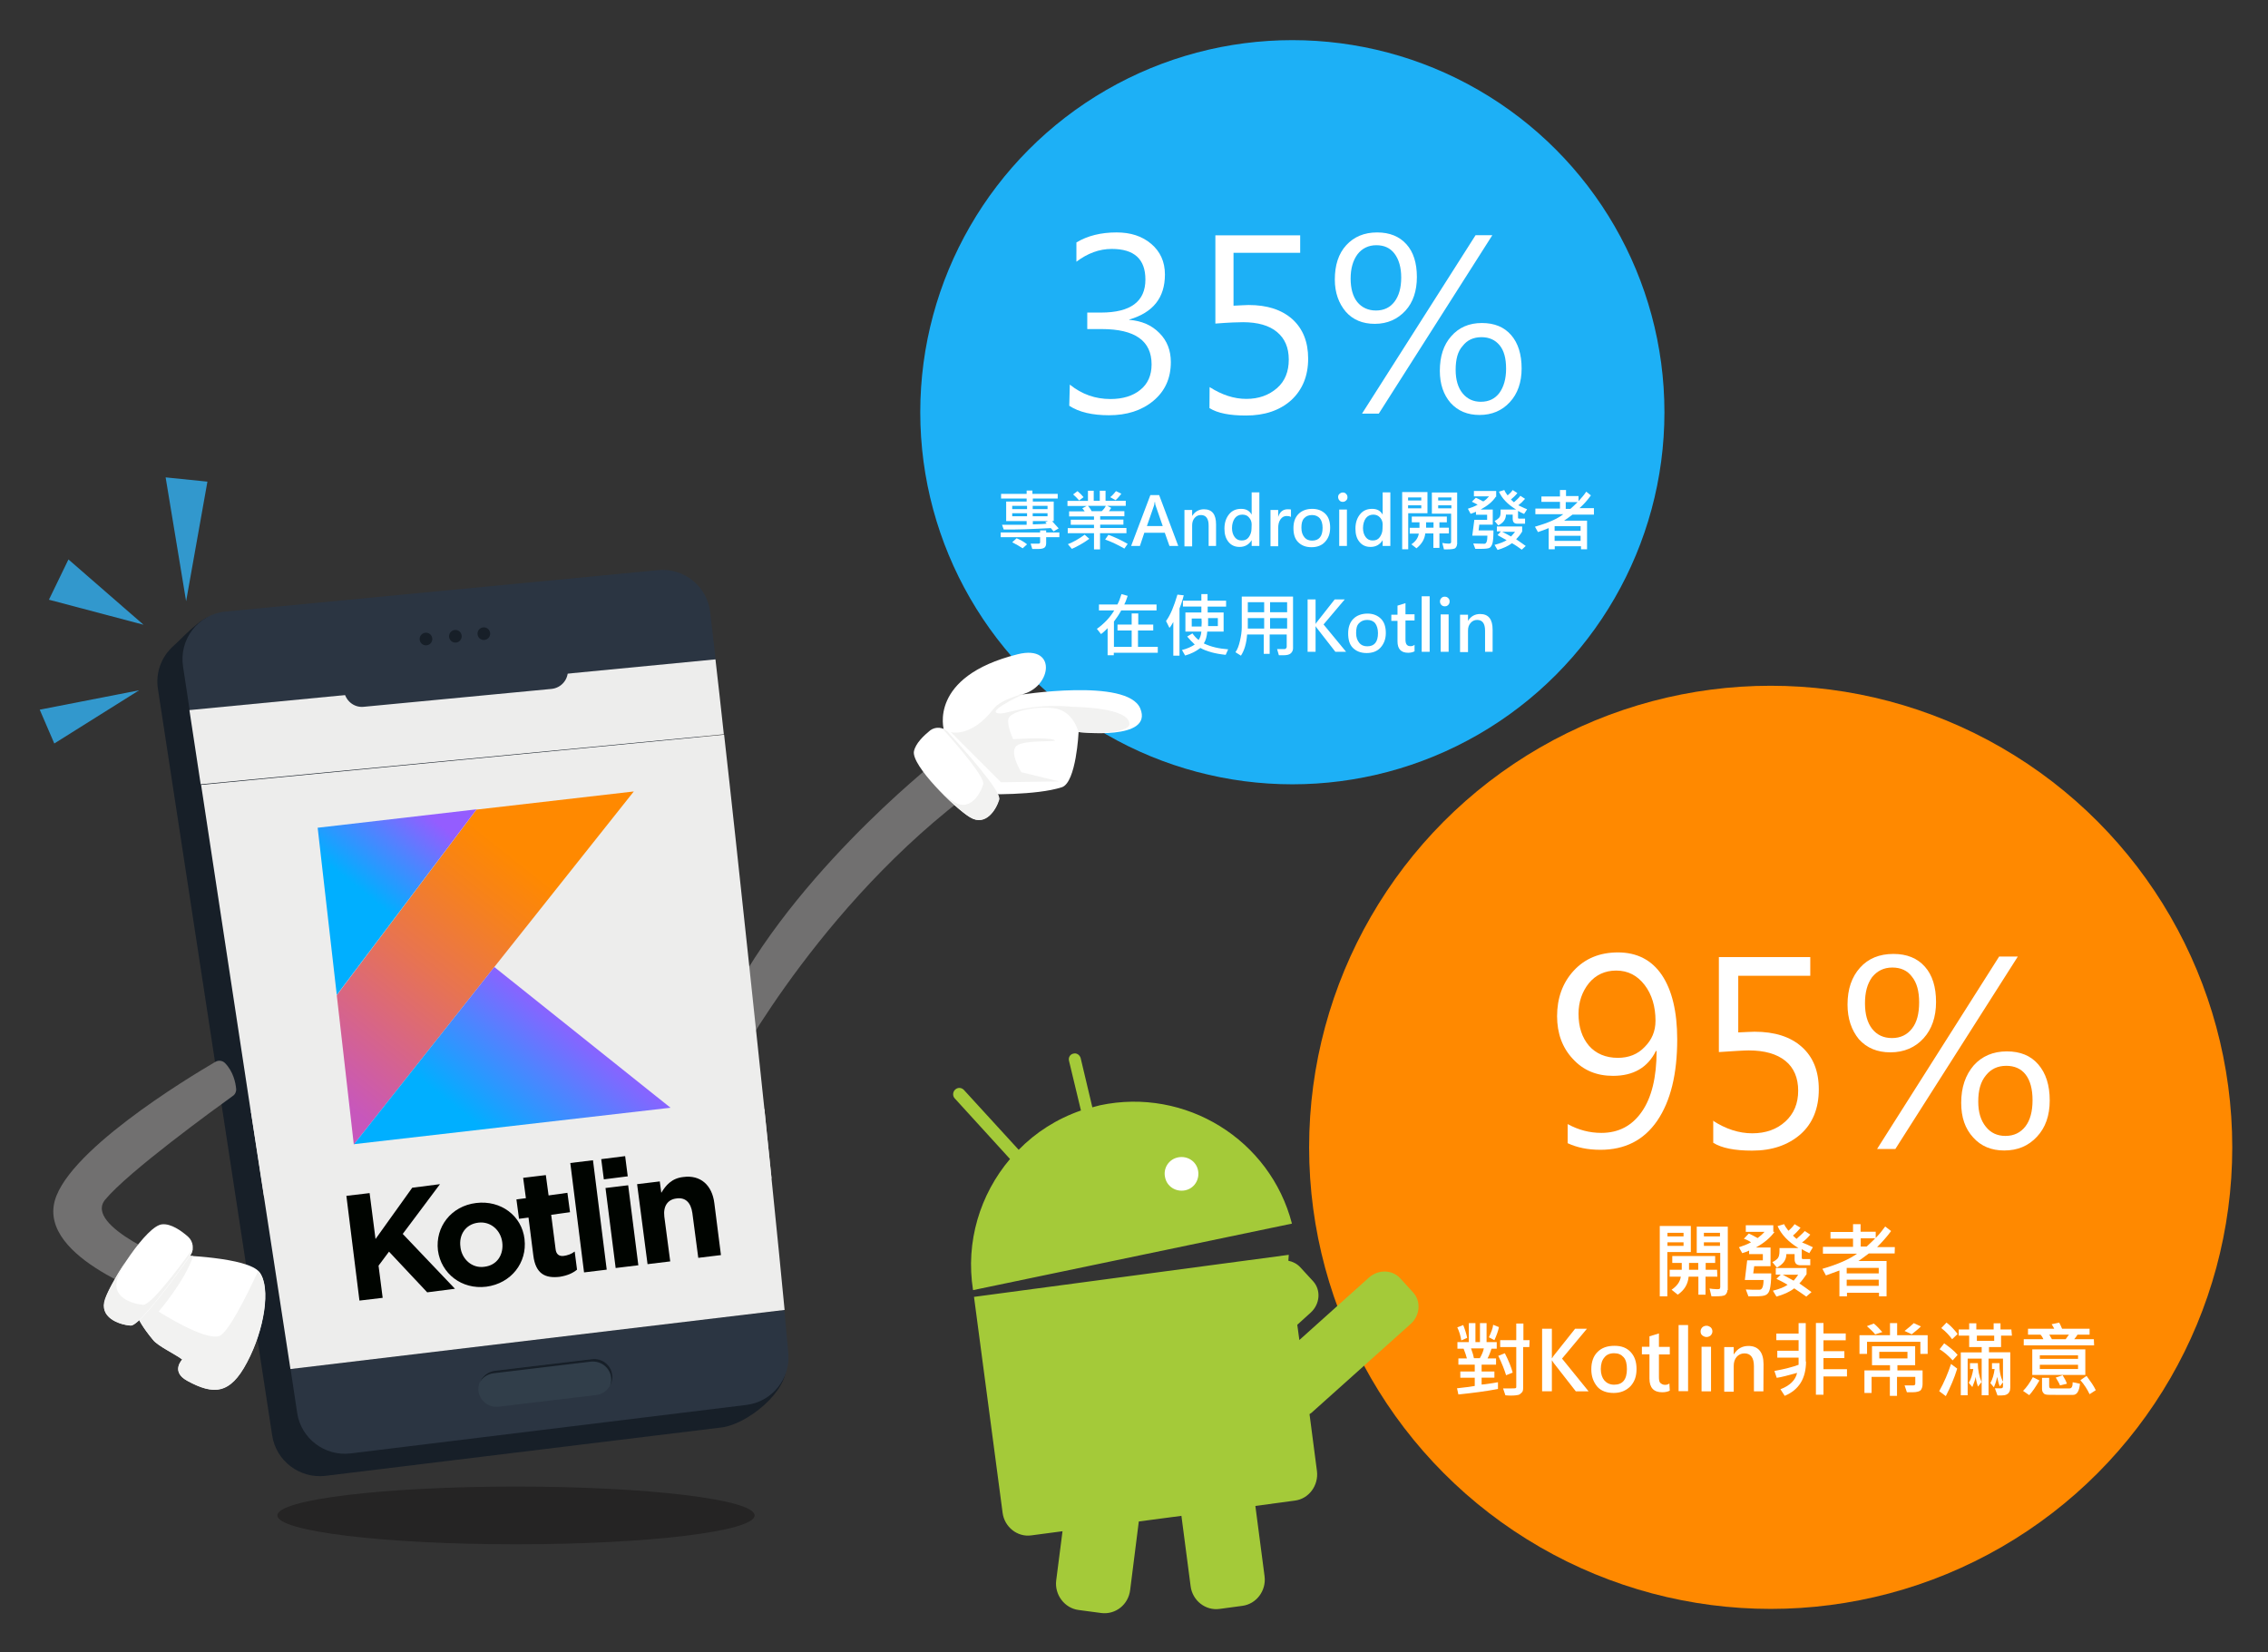 <?xml version="1.0" encoding="utf-8"?>
<!-- Generator: Adobe Illustrator 21.0.0, SVG Export Plug-In . SVG Version: 6.00 Build 0)  -->
<svg version="1.1" id="圖層_1" xmlns="http://www.w3.org/2000/svg" xmlns:xlink="http://www.w3.org/1999/xlink" x="0px" y="0px"
	 viewBox="0 0 1650 1202.1" style="enable-background:new 0 0 1650 1202.1;" xml:space="preserve">
<rect x="0" y="0" width="1650" height="1202.1" fill="#333333" stroke="none"/>
<style type="text/css">
	.st0{fill:#1DB0F6;}
	.st1{enable-background:new    ;}
	.st2{fill:#FFFFFF;}
	.st3{fill:#FF8900;}
	.st4{fill:#A4CA39;}
	.st5{fill:#717070;}
	.st6{fill:#F2F2F1;}
	.st7{opacity:0.3;fill:#040000;enable-background:new    ;}
	.st8{fill:#171F28;}
	.st9{fill:#EDEDEC;}
	.st10{fill:#2B3542;}
	.st11{fill:#313E4A;}
	.st12{fill:#3298CD;}
	.st13{fill:url(#SVGID_1_);}
	.st14{fill:url(#SVGID_2_);}
	.st15{fill:url(#SVGID_3_);}
	.st16{fill:#000400;}
</style>
<circle class="st0" cx="940.2" cy="299.9" r="270.7"/>
<g class="st1">
	<path class="st2" d="M770.7,390.8h-9.6v4.2c0,1.2-0.2,2.4-1,3.2c-0.7,0.7-2.2,1.2-4.7,1.2c-1,0-2.4,0-4.4,0l-1.2-3.9
		c3.2,0,5.1,0,5.9,0c0.7,0,1-0.5,1-1v-3.7h-28.7v-3.4h28.7v-1.5h4.4v1.5h9.6V390.8z M770.2,384.4l-3.7,2.2c-1-1.2-1.7-2-2-2.4
		c-13.7,0.7-25.2,1.2-34.3,1l-1.2-3.4c2.4,0,5.1,0,8.1,0c4.2,0,7.3,0,9.8,0v-2.7H732v-14.2h14.9v-2.2h-18.6v-3.4h18.6v-2.4h4.2v2.4
		h18.4v3.4h-18.1v2.2h15.2v14.2h-1.2C767,381,768.7,382.7,770.2,384.4z M747.2,396l-3.2,2.9c-1.7-1.2-4.4-2.7-7.6-4.4l3.2-2.9
		C742.5,392.8,745,394.2,747.2,396z M747.2,370.5V368h-10.8v2.4H747.2z M747.2,375.6v-2.2h-10.8v2.2H747.2z M762.1,370.5V368h-10.8
		v2.4H762.1z M762.1,375.6v-2.2h-10.8v2.2H762.1z M762.4,379.1h-11v2.4c4.4-0.2,7.8-0.2,10-0.5c-0.2-0.5-0.7-0.7-1-1L762.4,379.1z"
		/>
	<path class="st2" d="M819.7,387.9h-19.4v11.8h-4.4v-11.8h-19.1v-3.7h19.1v-2.4H779v-3.7h16.9v-2.4h-18.1V372h11.3
		c-0.5-0.7-1-1.5-1.7-2.2l3.2-1.7h-14v-3.7h14.9V357h4.2v7.3h4.4V357h4.2v7.3H819v3.7h-13.5l2.9,1.5c-0.7,1-1.2,2-1.7,2.4H818v3.7
		h-17.6v2.4h16.9v3.7h-16.9v2.4h19.1v3.7L819.7,387.9L819.7,387.9z M792.5,392c-4.4,3.2-8.8,5.6-12.7,7.3l-2.9-3.4
		c3.9-1.5,7.8-3.7,12.2-6.9L792.5,392z M788.3,361.7l-3.2,2.4c-1.5-1.7-2.9-3.2-4.4-4.4l3.2-2.4
		C785.6,358.7,787.1,360.2,788.3,361.7z M804.5,368h-13c1,1.2,2,2.4,2.7,3.9h7.3C802.8,370.7,803.8,369.5,804.5,368z M820.4,395.7
		l-2.4,3.4c-4.7-2.7-9.3-4.9-14-6.6l2.4-3.4C811.1,390.8,815.8,393,820.4,395.7z M815.8,359.2c-1,1.2-2.2,2.9-4.2,4.7l-3.9-2.2
		c1.5-1.2,2.9-2.7,4.2-4.4L815.8,359.2z"/>
	<path class="st2" d="M857.2,397.2h-6.4l-3.4-9.6h-14.9l-3.2,9.6h-6.4l14-37h6.4L857.2,397.2z M845.9,382.7l-5.1-14.7
		c-0.2-0.5-0.5-1.5-0.5-2.7H840c-0.2,1-0.2,2-0.5,2.7l-5.1,14.7H845.9z"/>
	<path class="st2" d="M884.9,397.2h-5.6v-14.9c0-5.1-2-7.6-5.6-7.6c-2,0-3.4,0.7-4.7,2.2c-1.2,1.5-1.7,3.2-1.7,5.4v15.2h-5.6V371
		h5.6v4.4l0,0c2-3.2,4.9-4.9,8.6-4.9c5.9,0,8.8,3.7,8.8,11v15.7L884.9,397.2L884.9,397.2z"/>
	<path class="st2" d="M916.2,397.2h-5.6V393l0,0c-2,3.2-4.9,4.9-8.8,4.9c-3.4,0-6.1-1.2-8.1-3.7s-2.9-5.6-2.9-9.6
		c0-4.4,1.2-7.8,3.4-10.5c2.2-2.7,5.1-3.9,8.8-3.9s6.1,1.5,7.6,4.2l0,0v-16.2h5.6V397.2z M910.6,381.5c0-2-0.7-3.7-2-5.1
		c-1.2-1.5-2.9-2-4.9-2c-2.2,0-4.2,1-5.4,2.7s-2,4.2-2,7.1c0,2.7,0.7,4.9,2,6.6s2.9,2.4,5.1,2.4c2.2,0,3.9-0.7,5.1-2.4s2-3.7,2-6.1
		L910.6,381.5L910.6,381.5z"/>
	<path class="st2" d="M939.2,376.1c-0.7-0.5-2-0.7-3.2-0.7c-1.7,0-3.2,0.7-4.4,2.4s-1.7,3.7-1.7,6.4v13.2h-5.6V371h5.6v5.1l0,0
		c1.2-3.9,3.7-5.6,6.9-5.6c1,0,1.7,0,2.4,0.2V376.1z"/>
	<path class="st2" d="M941,384.2c0-4.4,1.2-7.8,3.7-10.3s5.9-3.7,10-3.7c3.9,0,7.1,1.2,9.6,3.7c2.4,2.4,3.4,5.9,3.4,10
		c0,4.2-1.2,7.6-3.7,10.3c-2.4,2.7-5.9,3.9-9.8,3.9c-4.2,0-7.3-1.2-9.8-3.7S941,388.4,941,384.2z M946.8,384c0,2.9,0.7,5.1,2.2,6.9
		s3.4,2.4,5.6,2.4c5.1,0,7.6-3.2,7.6-9.3c0-2.9-0.7-5.4-2-6.9s-3.2-2.4-5.6-2.4s-4.4,0.7-5.9,2.4S946.8,381,946.8,384z"/>
	<path class="st2" d="M973.5,361.7c0-1,0.2-1.7,1-2.4s1.5-1,2.4-1s1.7,0.2,2.4,1c0.7,0.7,1,1.5,1,2.4c0,1-0.2,1.7-1,2.4
		c-0.7,0.7-1.5,1-2.4,1s-1.7-0.2-2.4-1C973.8,363.4,973.5,362.4,973.5,361.7z M974.3,397.2v-26.5h5.6v26.5H974.3z"/>
	<path class="st2" d="M1011.5,397.2h-5.6V393l0,0c-2,3.2-4.9,4.9-8.8,4.9c-3.4,0-6.1-1.2-8.1-3.7c-2-2.4-2.9-5.6-2.9-9.6
		c0-4.4,1.2-7.8,3.4-10.5s5.1-3.9,8.8-3.9s6.1,1.5,7.6,4.2l0,0v-16.2h5.6V397.2z M1005.9,381.5c0-2-0.7-3.7-2-5.1s-2.9-2-4.9-2
		c-2.2,0-4.2,1-5.4,2.7s-2,4.2-2,7.1c0,2.7,0.7,4.9,2,6.6s2.9,2.4,5.1,2.4c2.2,0,3.9-0.7,5.1-2.4s2-3.7,2-6.1L1005.9,381.5
		L1005.9,381.5z"/>
	<path class="st2" d="M1038.5,373.4h-14v26.2h-4.4V358h18.4V373.4z M1034,364.1v-2.2h-9.6v2.2H1034z M1034,369.8v-2.2h-9.6v2.2H1034
		z M1054.1,388.1h-6.9v10.5h-4.4v-10.5h-5.9c-0.5,4.4-2.7,7.8-6.4,10.8l-3.7-2.9c3.2-2.2,4.9-4.7,5.4-7.8h-6.6V384h7.1V380h-5.6
		v-4.2h25.5v4.2h-5.4v3.9h6.9V388.1z M1042.9,384V380h-5.4v3.9H1042.9z M1060,396c0,1-0.5,2-1.2,2.7c-0.7,0.7-2.9,1-6.6,1
		c-0.7,0-1.2,0-1.7,0l-1.2-4.7c1.2,0.2,2.7,0.5,4.2,0.5c1,0,1.5,0,1.7-0.2s0.5-0.5,0.5-1v-20.6h-14v-15.4h18.4V396z M1055.9,364.1
		v-2.2h-9.6v2.2H1055.9z M1055.9,369.8v-2.2h-9.6v2.2H1055.9z"/>
	<path class="st2" d="M1088.2,361.4c-2.4,3.7-6.1,6.6-11,9.3h8.8v11h-9.8l-0.5,4.2h10.8c0,4.4-0.2,7.6-0.7,9.3s-1.2,2.9-2.2,3.4
		s-3.2,0.7-6.4,0.7c-1,0-2.4,0-3.9,0l-1.5-3.9c1.7,0,4.4,0.2,8.1,0.2c1.5,0,2.2-2,2.2-5.9h-11l1.5-11.5h9.3v-3.7h-8.1v-2.2
		c-1,0.5-2.4,1-3.9,1.5l-2-3.7c2.4-0.7,4.9-1.7,7.1-2.9c-1.2-0.7-2.7-1.5-4.2-2.2l2.9-2.9c1.2,0.5,3.2,1.5,5.4,2.7
		c1.7-1,2.9-2.2,4.2-3.7h-11v-3.9h16.2v4.2L1088.2,361.4L1088.2,361.4z M1111,370.5l-2.2,3.4c-1.7-0.7-3.2-1.5-4.4-2.2v4.9
		c0,0.5,0.2,0.7,0.7,0.7h4.4v3.7h-5.6c-2.4,0-3.4-1.2-3.4-3.7v-2.9h-4.9c0,3.4-2,6.1-5.6,7.8l-2.7-3.2c1.2-0.5,2.2-1.2,3.2-2.2
		c1-1,1.2-2.4,1.2-4.4v-1.7h11.3c-6.1-3.7-10.3-8.1-12.5-13l3.9-1.2c0.5,1.2,1.2,2.4,2.4,3.9c1.5-1.2,2.7-2.4,3.7-3.9l3.4,2.2
		c-1.5,2-3.2,3.4-4.7,4.7c0.5,0.5,1.2,1,2.2,2c1.7-1.5,3.4-2.9,4.7-4.7l3.4,2.2c-1.7,2-3.2,3.4-4.9,4.7
		C1106.3,368.3,1108.3,369.5,1111,370.5z M1110,397.2l-2.9,2.7c-2-1.5-4.4-3.2-7.1-4.7c-2.7,2-6.4,3.7-10.5,4.9l-2.2-3.7
		c3.9-1,6.9-2.2,8.8-3.4c-2.7-1.5-4.9-2.7-6.6-3.7l2.4-2.7h-2.9V383h18.4v3.7c-1.2,2-2.7,3.9-4.4,5.6
		C1105.3,394,1107.8,395.5,1110,397.2z M1102.2,386.9h-9.3c2.2,1.2,4.4,2.2,6.4,3.4C1100.7,388.9,1101.4,387.9,1102.2,386.9z"/>
	<path class="st2" d="M1159.5,374.4H1144c-2.2,1.7-4.4,3.2-6.1,4.4h16.7v20.8h-4.4v-2.2h-19.1v2.2h-4.4v-15.4c-2.4,1-5.1,2-7.8,2.9
		l-2.2-3.9c9.3-2.7,16.2-5.6,20.6-9.1h-20.3V370h17.9v-4.9h-13.5v-3.9h13.5v-4.7h4.4v4.4h9.1v3.7c2.2-2.4,4.2-4.7,5.6-6.9l3.4,2.7
		c-2.4,3.4-5.1,6.4-8.3,9.3h10.5V374.4z M1149.9,386.2v-3.4h-18.9v3.4H1149.9z M1149.9,393.5v-3.7h-18.9v3.7H1149.9z M1147.7,365.3
		h-8.6v4.9h3.4C1144.5,368.5,1146.2,366.8,1147.7,365.3z"/>
</g>
<g class="st1">
	<path class="st2" d="M842.3,474.9h-32v1.8h-4.5V457c-1.8,1.8-3.3,3.3-4.8,4.3l-3-3.8c5.3-3.8,9.6-8.3,12.6-13.4h-11.1v-4.3h13.4
		c1-1.8,2-4.3,3-7.6l4.5,1.3c-0.8,2.3-1.5,4.5-2.5,6.3h23.5v4.3h-25.7c-1.5,2.8-3.3,5.5-5.3,8.1v18.4h12.9v-11.9h-10.3v-4.3h10.3
		v-8.1h4.8v8.1H839v4.3h-11.1v11.9h14.4L842.3,474.9L842.3,474.9z"/>
	<path class="st2" d="M861.2,433.1c-0.3,1.5-1,3.5-1.8,6.1l-1.3,3.5V477h-4.5v-24.5c-0.8,1.3-1.5,2.8-2.8,4.3l-2.5-5
		c3.3-4.5,5.8-10.8,8.3-19.2L861.2,433.1z M893.5,472.4l-1.8,4c-7.8-0.8-13.9-2.5-18.4-5c-3.3,2.5-6.8,4.3-11.1,5.5l-2.3-4
		c4-1,7.1-2.5,9.3-4c-2-1.8-3.8-3.8-5.5-5.8l3.8-2.3c1.3,1.8,2.8,3.5,4.5,4.8c1-1.5,1.8-3.5,2-6.1h-11.6v-13.9h11.6v-4.3h-13.4v-4.3
		h13.4v-4.8h4.5v4.8H892v4.3h-13.4v4.3h11.6v13.9h-11.9c-0.3,3.3-1,6.3-2.5,8.6C881.2,470.7,887,471.9,893.5,472.4z M874.1,450H867
		v5.8h7.1C874.3,453.8,874.3,451.7,874.1,450z M886,455.5v-5.8h-7.1c0,1.8,0,3.8,0,5.8H886z"/>
	<path class="st2" d="M940.7,471.7c0,1.3-0.5,2.5-1.5,3.5s-2.8,1.5-5.3,1.5c-1,0-2.3,0-3.5,0l-1.3-4.5h5.5c0.5,0,0.8-0.3,1-0.5
		c0.3-0.3,0.5-0.8,0.5-1v-9.1h-12.4v14.1h-4.3v-14.1h-12.1c-0.5,6.6-2,11.6-4.5,15.4l-4-2.5c1.5-2,2.5-4.8,3.3-8.3
		c0.8-3.5,1.3-6.8,1.3-9.8v-22.4h37.3L940.7,471.7L940.7,471.7z M919.7,445.4v-7.3h-11.9v7.3H919.7z M919.7,457.3v-7.6h-11.9v7.6
		H919.7z M936.4,445.4v-7.3H924v7.3H936.4z M936.4,457.3v-7.6H924v7.6H936.4z"/>
	<path class="st2" d="M979.3,474.2h-7.8L958.1,457c-0.5-0.5-0.8-1.3-1-1.5l0,0v18.7h-5.8v-38.1h5.8V454l0,0c0.3-0.5,0.5-1,1-1.5
		l12.9-16.4h7.3l-15.4,18.2L979.3,474.2z"/>
	<path class="st2" d="M980.8,460.8c0-4.5,1.3-8.1,3.8-10.6s6.1-3.8,10.3-3.8c4,0,7.3,1.3,9.8,3.8s3.5,6.1,3.5,10.3
		c0,4.3-1.3,7.8-3.8,10.6c-2.5,2.8-6.1,4-10.1,4c-4.3,0-7.6-1.3-10.1-3.8S980.8,465.1,980.8,460.8z M986.6,460.6
		c0,3,0.8,5.3,2.3,7.1s3.5,2.5,5.8,2.5c5.3,0,7.8-3.3,7.8-9.6c0-3-0.8-5.5-2-7.1s-3.3-2.5-5.8-2.5s-4.5,0.8-6.1,2.5
		S986.6,457.5,986.6,460.6z"/>
	<path class="st2" d="M1029,473.9c-1,0.5-2.5,1-4.5,1c-5.3,0-7.8-2.8-7.8-8.3v-14.9h-4.5v-4.5h4.5v-6.6l5.8-1.8v8.1h6.6v4.5h-6.6
		v13.9c0,1.8,0.3,3,1,3.8c0.8,0.8,1.5,1,2.8,1c1,0,2-0.3,2.8-1V473.9z"/>
	<path class="st2" d="M1034.3,474.2v-40.4h5.8v40.4H1034.3z"/>
	<path class="st2" d="M1047.6,437.6c0-1,0.3-1.8,1-2.5c0.8-0.8,1.5-1,2.5-1s1.8,0.3,2.5,1c0.8,0.8,1,1.5,1,2.5c0,1-0.3,1.8-1,2.5
		c-0.8,0.8-1.5,1-2.5,1s-1.8-0.3-2.5-1C1047.9,439.4,1047.6,438.4,1047.6,437.6z M1048.1,474.2v-27.2h5.8v27.2H1048.1z"/>
	<path class="st2" d="M1086.2,474.2h-5.8v-15.4c0-5.3-2-7.8-5.8-7.8c-2,0-3.5,0.8-4.8,2.3c-1.3,1.5-1.8,3.3-1.8,5.5v15.6h-5.8v-27.2
		h5.8v4.5l0,0c2-3.3,5-5,8.8-5c6.1,0,9.1,3.8,9.1,11.4v16.1L1086.2,474.2L1086.2,474.2z"/>
</g>
<g class="st1">
	<path class="st2" d="M778.3,279.8c8.8,7.1,18.6,10.5,29.6,10.5c8.8,0,16.2-2.2,21.6-6.6c5.6-4.4,8.3-10.8,8.3-18.6
		c0-17.1-12-25.7-36.3-25.7H791v-12h10c21.6,0,32.3-8.1,32.3-24c0-14.9-8.1-22.3-24.5-22.3c-9.1,0-17.6,3.2-25.7,9.3v-14
		c8.1-4.9,17.9-7.3,29.2-7.3c10.3,0,18.6,2.7,25.2,8.3c6.6,5.6,10,13,10,22.3c0,16.9-8.6,27.7-26,32.8v0.2c9.1,0.7,16.4,3.9,22,9.6
		c5.6,5.6,8.3,12.7,8.3,21.1c0,11.8-4.2,21.1-12.7,28.2s-19.4,10.5-32.3,10.5c-12,0-21.8-2.2-28.9-6.9L778.3,279.8L778.3,279.8z"/>
	<path class="st2" d="M880,281.6c8.8,5.6,17.6,8.6,26.7,8.6c9.1,0,16.4-2.7,22.3-7.8c5.9-5.1,8.6-12.2,8.6-20.8
		c0-8.8-2.9-15.4-8.6-20.1c-5.6-4.7-14-7.1-24.7-7.1c-3.4,0-10,0.2-20.1,1v-64.2h61.7v12.7h-48.5v38.5c4.9-0.2,8.6-0.5,11-0.5
		c13.5,0,24,3.4,31.8,10.3c7.6,6.9,11.5,16.4,11.5,28.7c0,12.7-4.2,22.8-12.5,30.4c-8.3,7.3-19.1,11-32.8,11
		c-11.8,0-20.6-1.7-26.5-5.4L880,281.6L880,281.6z"/>
	<path class="st2" d="M971.1,203.4c0-10.5,2.7-18.9,8.3-25s13-9.3,22.5-9.3c9.1,0,16.2,2.9,21.3,8.6c5.1,5.6,7.6,13.7,7.6,23.8
		c0,10-2.7,18.4-8.3,24.5c-5.6,6.1-13,9.6-22.3,9.6c-8.8,0-15.9-2.9-21.1-8.8C974,220.8,971.1,213,971.1,203.4z M982.6,202.7
		c0,7.3,1.7,13.2,4.9,17.1s7.8,6.1,13.5,6.1c5.9,0,10.3-2.2,13.5-6.4c3.2-4.2,4.9-10,4.9-17.6c0-7.3-1.7-13.2-4.9-17.4
		s-7.6-6.1-13.2-6.1c-5.6,0-10.3,2.2-13.7,6.6C984.3,189.5,982.6,195.3,982.6,202.7z M1085.7,171.1l-82.6,129.8h-12.2l82.6-129.8
		H1085.7z M1047.5,269.8c0-10.5,2.7-18.9,8.3-25.2c5.6-6.4,13-9.6,22.3-9.6c9.1,0,16.2,2.9,21.3,8.8c5.1,5.9,7.6,14,7.6,24.3
		c0,10-2.9,18.4-8.6,24.5c-5.6,6.1-13,9.3-22,9.3c-8.8,0-15.7-2.9-21.1-8.8C1050.2,287.2,1047.5,279.4,1047.5,269.8z M1059,269.1
		c0,7.1,1.7,13,5.1,17.1s7.8,6.1,13.2,6.1c5.9,0,10.3-2.2,13.5-6.4c3.2-4.4,4.9-10.3,4.9-17.6c0-7.6-1.5-13.2-4.7-17.1
		c-3.2-3.9-7.6-5.9-13.2-5.9c-5.9,0-10.5,2.2-13.7,6.4C1060.5,255.6,1059,261.5,1059,269.1z"/>
</g>
<circle class="st3" cx="1288.2" cy="834.7" r="335.8"/>
<g class="st1">
	<path class="st2" d="M1230.1,910.9h-17.1v32.2h-5.5v-51.2h22.6V910.9z M1224.8,899.5v-2.6h-11.7v2.6H1224.8z M1224.8,906.4v-2.6
		h-11.7v2.6H1224.8z M1249.4,928.8h-8.6v13.1h-5.2v-13.1h-7.1c-0.5,5.5-3.1,9.8-7.9,13.1l-4.5-3.6c3.8-2.6,6.2-5.7,6.7-9.5h-8.1v-5
		h8.8v-5h-6.9v-5h31.2v5h-6.9v5h8.3L1249.4,928.8L1249.4,928.8z M1235.5,923.8v-5h-6.7v5H1235.5z M1256.7,938.6
		c0,1.4-0.5,2.4-1.4,3.3c-1,1-3.6,1.2-8.1,1.2c-0.7,0-1.4,0-2.1,0l-1.4-5.7c1.4,0.2,3.1,0.5,5.2,0.5c1.2,0,1.7,0,2.1-0.2
		c0.2-0.2,0.5-0.7,0.5-1.2v-25h-17.1v-19.1h22.6v46.2H1256.7z M1251.3,899.5v-2.6h-11.7v2.6H1251.3z M1251.3,906.4v-2.6h-11.7v2.6
		H1251.3z"/>
	<path class="st2" d="M1291,896.2c-3.1,4.3-7.6,8.1-13.6,11.4h10.7v13.6h-11.9l-0.7,5.2h13.1c0,5.5-0.5,9.3-1,11.4
		c-0.5,2.1-1.4,3.6-2.9,4.3c-1.2,0.7-3.8,1-7.9,1c-1.4,0-2.9,0-4.8,0l-1.9-5c2.1,0.2,5.5,0.2,10,0.2c1.9,0,2.9-2.4,2.9-7.1h-13.6
		l1.7-14.3h11.4v-4.5h-10v-2.6c-1.2,0.7-2.9,1.2-5,1.9l-2.4-4.3c3.1-1,6-2.1,8.8-3.6c-1.4-1-3.1-1.9-5.2-2.6l3.6-3.8
		c1.7,0.7,3.8,1.9,6.4,3.3c1.9-1.4,3.6-2.9,5-4.5h-13.6v-4.8h20v4.8L1291,896.2L1291,896.2z M1318.9,907.4l-2.6,4.3
		c-2.1-1-3.8-1.9-5.5-2.9v6.2c0,0.7,0.2,1,1,1h5.2v4.5h-7.1c-2.9,0-4.3-1.4-4.3-4.5v-3.6h-6c0,4.3-2.4,7.4-6.9,9.8l-3.3-4
		c1.7-0.7,2.9-1.7,3.8-2.6c1-1.2,1.4-2.9,1.4-5.5v-2.1h13.8c-7.4-4.5-12.6-10-15.2-16l4.8-1.4c0.5,1.4,1.7,2.9,3.1,4.8
		c1.7-1.4,3.3-3.1,4.5-4.8l4.3,2.6c-1.9,2.4-3.8,4.3-5.5,5.7c0.5,0.5,1.4,1.4,2.6,2.4c2.1-1.9,4.3-3.8,6-5.7l4,2.6
		c-1.9,2.4-4,4.3-6,5.7C1313.2,904.7,1315.8,905.9,1318.9,907.4z M1317.9,940l-3.8,3.3c-2.6-1.9-5.5-3.8-8.8-6
		c-3.3,2.6-7.6,4.5-12.9,6l-2.6-4.3c4.8-1.2,8.3-2.6,10.7-4.3c-3.1-1.9-6-3.3-8.1-4.3l3.1-3.1h-3.6v-4.8h22.4v4.5
		c-1.7,2.4-3.3,4.8-5.2,6.7C1312.2,935.9,1315.1,937.9,1317.9,940z M1308.2,927.4H1297c2.6,1.4,5.2,2.9,7.9,4.3
		C1306.3,930,1307.5,928.6,1308.2,927.4z"/>
	<path class="st2" d="M1378.4,911.9h-18.8c-2.9,2.1-5.2,4-7.6,5.5h20.5v25.7h-5.5v-2.6h-23.3v2.6h-5.5v-18.8
		c-3.1,1.2-6.4,2.4-9.8,3.6l-2.6-4.8c11.4-3.3,19.8-7.1,25.2-11h-24.8v-5h21.9v-6h-16.4v-4.8h16.4v-5.7h5.5v5.5h11v4.5
		c2.9-2.9,5-5.7,6.9-8.3l4.3,3.3c-2.9,4-6.4,7.9-10.2,11.7h12.9L1378.4,911.9L1378.4,911.9z M1366.8,926.4v-4h-23.3v4H1366.8z
		 M1366.8,935.5v-4.5h-23.3v4.5H1366.8z M1364.2,900.9h-10.5v6h4.3C1360.3,904.7,1362.5,902.8,1364.2,900.9z"/>
	<path class="st2" d="M1089.8,1010.5c-8.8,1.7-18.3,2.9-28.8,4l-1-4.5c7.1-0.7,11.4-1.4,12.9-1.7v-6h-10.5v-4.5h10.5v-5H1061v-4.5
		h6.2c-0.5-2.1-1.4-4.5-2.4-7.1h-4.5v-4.8h8.3v-13.8h4.8v13.8h3.3v-13.8h4.8v13.8h7.4v4.8h-3.8c-0.7,1.9-1.4,4.3-2.9,7.1h6.2v4.5
		h-10.5v5h9.3v4.5h-9.3v5c3.3-0.2,7.4-1,11.9-1.7L1089.8,1010.5z M1067.4,973.3l-4.3,1.9c-0.5-3.3-1.4-6.4-2.9-9.5l4.3-1.7
		C1065.7,966.9,1066.7,970,1067.4,973.3z M1079.5,981h-9.3c1.2,3.3,1.9,5.7,2.1,7.1h4.3C1078.1,985.5,1079.1,983.1,1079.5,981z
		 M1090.5,965.5c-0.5,2.6-1.7,6-3.3,9.5l-4-2.1c1.7-3.8,2.9-6.7,3.1-9.1L1090.5,965.5z M1100.5,998.6l-4.8,1.9
		c-1.2-4-3.1-8.8-5.7-14.1l4.8-1.9C1097.6,990,1099.5,994.8,1100.5,998.6z M1112.6,980h-4.5v29.8c0,1.4-0.2,2.6-1,3.3
		c-0.7,0.7-1.4,1.4-2.4,1.7c-1,0.2-2.6,0.5-5,0.5c-1.4,0-2.9,0-4.5-0.2l-1.7-5c1.7,0,3.3,0,4.8,0c2.6,0,3.8,0,4.3-0.2
		c0.5-0.2,0.5-0.5,0.5-1V980h-11.7v-5h11.7v-12.1h5.2V975h4.5L1112.6,980L1112.6,980z"/>
	<path class="st2" d="M1155.7,1012.2h-9.3l-16-20.5c-0.5-0.7-1-1.4-1.2-1.9h-0.2v22.4h-7.1v-45.5h7.1v21.4h0.2
		c0.2-0.5,0.7-1.2,1.2-1.9l15.5-19.5h8.6l-18.1,21.7L1155.7,1012.2z"/>
	<path class="st2" d="M1157.7,996.2c0-5.2,1.4-9.5,4.5-12.6c3.1-3.1,7.1-4.5,12.4-4.5c5,0,8.8,1.4,11.7,4.5
		c2.9,3.1,4.3,7.1,4.3,12.4c0,5.2-1.4,9.3-4.5,12.6c-3.1,3.1-7.1,4.8-12.1,4.8s-9.1-1.4-11.9-4.5
		C1159.1,1005.3,1157.7,1001.2,1157.7,996.2z M1164.6,996c0,3.6,1,6.4,2.6,8.3c1.7,1.9,4,3.1,7.1,3.1c6.2,0,9.3-3.8,9.3-11.4
		c0-3.8-0.7-6.7-2.4-8.6c-1.7-1.9-3.8-2.9-6.9-2.9s-5.5,1-7.1,3.1C1165.5,989.5,1164.6,992.4,1164.6,996z"/>
	<path class="st2" d="M1214.8,1011.7c-1.2,0.7-3.1,1.2-5.5,1.2c-6.2,0-9.3-3.3-9.3-10v-17.6h-5.5v-5.5h5.5v-7.6l6.9-2.1v9.8h7.9v5.5
		h-7.9v16.4c0,1.9,0.2,3.6,1,4.3s1.9,1.4,3.3,1.4c1.2,0,2.4-0.2,3.3-1L1214.8,1011.7L1214.8,1011.7z"/>
	<path class="st2" d="M1221.2,1012.2V964h6.9v48.1H1221.2z"/>
	<path class="st2" d="M1237.2,968.6c0-1.2,0.5-2.1,1.2-2.9c0.7-0.7,1.9-1.2,3.1-1.2c1.2,0,2.1,0.5,3.1,1.2c0.7,0.7,1.2,1.7,1.2,2.9
		s-0.5,2.1-1.2,2.9c-0.7,0.7-1.9,1.2-3.1,1.2c-1.2,0-2.1-0.5-3.1-1.2C1237.4,970.7,1237.2,969.5,1237.2,968.6z M1237.9,1012.2v-32.4
		h6.9v32.4H1237.9z"/>
	<path class="st2" d="M1282.9,1012.2h-6.9v-18.3c0-6.2-2.4-9.3-6.9-9.3c-2.4,0-4.3,1-5.7,2.6c-1.4,1.7-2.1,3.8-2.1,6.7v18.6h-6.9
		V980h6.9v5.2h0.2c2.4-4,6-6,10.5-6c7.1,0,11,4.5,11,13.3L1282.9,1012.2L1282.9,1012.2z"/>
	<path class="st2" d="M1313.9,990.5c0,12.4-5.2,20.7-15.5,25l-3.1-4.8c6.9-2.6,11-6.7,12.1-11.9c-6.2,1.7-11.2,3.1-14.8,3.6l-1.7-5
		c7.6-1.4,13.3-2.9,17.6-4.5v-5.2h-15.5v-5h15.5V975h-16.2v-4.8h16.2v-7.6h5.2V990.5z M1343.7,1001.4h-17.1v13.3h-5.5v-52.2h5.5v7.6
		h16.2v5h-16.2v7.9h15.2v5h-15.2v8.1h17.1V1001.4z"/>
	<path class="st2" d="M1402.3,985h-5.2v-8.8h-38.8v8.8h-5.5v-13.6h22.2v-8.8h5.2v8.8h22.2V985z M1398.7,1006.9
		c0,1.9-0.5,3.3-1.2,4.3s-2.9,1.7-6.2,1.7c-1,0-2.1,0-4,0l-1.7-5h6.4c1,0,1.4-0.5,1.4-1.4v-4.8h-13.3v13.8h-5.2v-13.8h-13.3v11.7
		h-5.2v-16.4h18.6v-3.8h-13.1v-13.8h31.4v13.8h-12.9v3.8h18.3V1006.9z M1369.4,969.1l-5.2,1.7c-1.4-1.9-3.6-3.8-6-6l5-1.9
		C1365.3,964.5,1367.2,966.7,1369.4,969.1z M1387.7,988.3v-4.8h-20.5v4.8H1387.7z M1397.5,965c-1.9,1.9-4.3,3.8-6.7,5.7l-5.2-2.4
		c3.3-2.6,5.5-4.5,6.7-5.7L1397.5,965z"/>
	<path class="st2" d="M1423.9,995.7c-2.1,6.9-5,13.6-8.3,20l-4.8-3.6c3.6-6.4,6.4-13.1,8.6-19.8L1423.9,995.7z M1424.2,985.7l-3.6,4
		c-3.3-3.6-6.4-6.2-9.5-8.1l3.3-4.3C1418.2,980,1421.6,982.6,1424.2,985.7z M1424.2,970.5l-4,3.8c-1.9-2.6-4.5-5.5-7.9-8.1l3.8-4
		C1419.2,964.5,1421.8,967.4,1424.2,970.5z M1463.7,971.7h-7.9v8.3h-8.8v3.8h15.5v25.5c0,1.4-0.2,2.6-0.7,3.3c-0.5,1-1,1.4-1.9,1.9
		c-1,0.5-2.1,0.7-3.6,0.7c-1.4,0-2.6,0-3.1,0l-1.9-5.2c0.2,0,1.9,0,4.5,0c1,0,1.4-0.5,1.4-1.4v-20.2h-10.5v26.7h-5v-26.7h-10.2v26.7
		h-5v-31.2h15.2V980h-9.1v-8.3h-7.6v-4.5h7.6v-4.5h5.2v4.5h12.6v-4.5h5v4.5h7.9L1463.7,971.7L1463.7,971.7z M1441.6,1005.5l-2.6,3.3
		c-0.5-1.4-1.2-3.6-1.7-7.1c-0.2,1.9-1.2,4.3-2.4,7.4l-2.6-3.1c1.7-2.6,2.6-6,3.3-10h-2.4v-4.3h5.7
		C1438.9,996.7,1439.9,1001.4,1441.6,1005.5z M1450.8,975.5v-3.8h-12.6v3.8H1450.8z M1457.3,1005.5l-2.4,3.1c-1-2.1-1.4-4.5-1.9-6.9
		c-0.7,3.3-1.7,6-2.4,7.6l-2.6-3.1c1.7-2.9,2.6-6.4,3.1-10.2h-1.9v-4.3h5.5C1454.4,997.2,1455.4,1001.7,1457.3,1005.5z"/>
	<path class="st2" d="M1483.7,1004.3c-2.6,4.5-5,8.1-7.4,10.7l-4.5-3.1c2.6-2.6,5-6,7.1-10L1483.7,1004.3z M1523.5,978.8h-51.2v-4.5
		h14.3c-0.5-1.2-1.2-2.4-2.1-3.3h-9.1v-4.3h19.1c-0.5-1-1-1.9-1.9-3.3l5.5-1.2c0.7,1.2,1.4,2.9,2.1,4.5h20v4.3h-8.8
		c-0.5,1-1.4,2.1-2.4,3.3h14.3L1523.5,978.8L1523.5,978.8z M1517.1,1000.3h-38.6v-18.6h38.6V1000.3z M1511.8,988.6V986H1484v2.6
		H1511.8z M1511.8,996v-3.1H1484v3.1H1511.8z M1513.2,1006.7c-0.5,5.2-2.1,8.1-5,8.1h-11.2c-4.8,0-7.4,0-8.3-0.2
		c-1-0.2-1.7-0.5-2.1-1.2c-0.7-0.7-1-1.7-1-3.1v-7.9h5.2v6c0,1.2,0.5,1.7,1.4,1.7h13.3c1.7,0,2.4-1.4,2.4-4.5L1513.2,1006.7z
		 M1505.2,971h-14.3c0.5,0.7,1,1.9,1.9,3.3h10C1503.7,972.9,1504.7,971.7,1505.2,971z M1503.7,1006.7l-5,1.2
		c-0.7-1.9-1.9-3.6-3.1-5.7l5-1.7C1502.1,1002.9,1503.2,1005,1503.7,1006.7z M1524.7,1011.4l-4.5,2.9c-1.7-3.6-3.8-6.9-6.7-10.2
		l4.5-3.1C1520.9,1005,1523.3,1008.3,1524.7,1011.4z"/>
</g>
<g class="st1">
	<path class="st2" d="M1140.5,817.8c7.9,4.3,16,6.4,24.5,6.4c12.6,0,22.4-5.2,29.5-15.5c7.1-10.2,10.7-25,10.7-44.1
		c-0.2,0-0.2,0-0.5,0c-6,12.1-16.4,18.1-31.2,18.1c-11.9,0-21.7-4-29.3-12.4c-7.6-8.1-11.4-18.6-11.4-31c0-13.1,4-24.3,12.1-33.1
		c8.1-8.8,18.8-13.3,32.2-13.3c13.8,0,24.5,5.5,31.9,16.4c7.4,11,11.2,26.7,11.2,46.9c0,25.2-4.8,44.8-14.5,59.1
		c-9.8,14.3-23.6,21.2-41.4,21.2c-9.3,0-17.1-1.7-23.8-4.8L1140.5,817.8L1140.5,817.8z M1148.4,737.5c0,9.8,2.6,17.4,7.6,23.3
		c5,5.7,12.1,8.8,21,8.8c7.9,0,14.5-2.6,19.5-7.9c5.2-5.2,7.9-11.4,7.9-19.1c0-10.2-2.6-19.1-7.9-26s-12.1-10.5-20.7-10.5
		c-8.1,0-14.8,3.1-19.8,9.1C1151,721.4,1148.4,729,1148.4,737.5z"/>
	<path class="st2" d="M1246,815.2c9.5,6.2,19.1,9.3,28.8,9.3c9.8,0,17.9-2.9,24.1-8.6c6.2-5.7,9.3-13.1,9.3-22.4
		c0-9.3-3.1-16.7-9.3-21.7c-6.2-5-15-7.6-26.7-7.6c-3.6,0-11,0.5-21.7,1.2v-69.1h66.5v13.6h-52.4v41.2c5.2-0.2,9.1-0.5,11.9-0.5
		c14.5,0,26,3.6,34.3,11s12.4,17.6,12.4,31c0,13.8-4.5,24.8-13.3,32.6c-9.1,7.9-20.7,11.9-35.2,11.9c-12.9,0-22.2-1.9-28.3-5.7
		v-16.2L1246,815.2L1246,815.2z"/>
	<path class="st2" d="M1344.1,730.9c0-11.4,3.1-20.2,9.1-26.9c6-6.7,14.1-10,24.3-10c9.8,0,17.4,3.1,22.9,9.3
		c5.5,6.2,8.1,14.8,8.1,25.7s-3.1,19.8-9.1,26.4s-14.1,10.2-24.1,10.2c-9.5,0-17.1-3.1-22.9-9.5
		C1347,749.5,1344.1,741.1,1344.1,730.9z M1356.8,729.9c0,7.9,1.7,14.1,5.2,18.6c3.6,4.5,8.3,6.7,14.5,6.7c6.2,0,11-2.4,14.5-6.9
		c3.6-4.5,5.2-11,5.2-19.1s-1.7-14.3-5.2-18.6c-3.3-4.5-8.1-6.7-14.3-6.7s-11,2.4-14.8,7.1C1358.4,715.9,1356.8,722.1,1356.8,729.9z
		 M1468,695.9l-89.1,140h-13.3l88.8-140L1468,695.9L1468,695.9z M1426.8,802.3c0-11.2,3.1-20.2,9.1-27.2c6-6.7,14.1-10.2,24.1-10.2
		c9.8,0,17.4,3.1,22.9,9.5c5.5,6.4,8.3,15,8.3,26.2c0,11-3.1,19.8-9.3,26.4c-6.2,6.7-14.1,10-23.8,10c-9.3,0-16.9-3.1-22.6-9.5
		C1429.6,821.1,1426.8,812.8,1426.8,802.3z M1439.2,801.4c0,7.9,1.9,13.8,5.5,18.3s8.3,6.7,14.3,6.7c6.2,0,11-2.4,14.5-6.9
		s5.2-11,5.2-19.1s-1.7-14.3-5-18.6c-3.3-4.3-8.1-6.4-14.1-6.4c-6.4,0-11.2,2.4-14.8,6.9C1440.8,787.1,1439.2,793.5,1439.2,801.4z"
		/>
</g>
<g>
	<circle class="st2" cx="855.2" cy="857.1" r="25.2"/>
	<g>
		<path class="st4" d="M937.6,912.9l-229,30.6l20.8,157c1.3,10.4,10.8,18,21,16.5l22.6-3l-4.6,35.8c-1.3,10.4,6.1,20.2,16.3,21.5
			l16.5,2.2c10.4,1.3,19.7-6.1,21-16.7l6.3-49.9l31-4.1l6.7,51.2c1.3,10.4,10.8,18,21.2,16.5l16.3-2.2c10.4-1.3,17.6-11.1,16.3-21.5
			l-6.7-51.2l28.8-3.9c10.2-1.3,17.3-11.1,16-21.5l-5.4-41.4c1.1-0.7,2-1.3,2.8-2.2l70.9-63.5c6.7-6.1,7.6-16.3,1.7-22.8l-9.3-10.2
			c-5.9-6.5-16-6.7-22.8-0.7l-50.7,45.5l-1.5-11.1l9.8-8.9c6.7-6.1,7.6-16.3,1.7-22.8L946,922c-2.4-2.6-5.4-4.1-8.7-4.8L937.6,912.9
			z M694.5,799l40.3,44.2c-21.7,25.6-32.5,60.1-26.9,95.4l232-48.4c-15.8-61.1-77.4-99.3-139.6-86.1c-2,0.4-3.7,1.1-5.6,1.5
			l-8.5-35.8c-0.7-2.4-3-3.9-5.2-3.3c-2.4,0.4-3.9,2.8-3.3,5.2l8.7,36.2c-17.6,6.1-33,16-45.3,28.6l-39.9-43.6
			c-1.7-1.7-4.3-2-6.3-0.2C693,794.5,693,797.3,694.5,799z M857.1,842c6.7-1.3,13.2,2.8,14.5,9.5s-2.8,13.2-9.5,14.5
			s-13.2-2.8-14.5-9.5C846.1,849.8,850.4,843.3,857.1,842z"/>
	</g>
</g>
<g>
	<path class="st5" d="M680.2,554.5c0,0-112,88.5-156.2,188.1l9.6,34.5c0,0,68.1-129.1,188.3-211.8
		C721.9,565.4,721.7,526.8,680.2,554.5z"/>
	<g>
		<path class="st2" d="M686.7,531.1c0,0-11.7-38.8,53.6-55.1c30.4-7.6,24.3,26.7,0.4,29.7c0,0,79.6-12.8,88.9,9.8
			c9.6,23.6-44.9,17.1-44.9,17.1s-1.7,36.5-12.1,40.1c-18.7,6.1-55.6,5.2-61,5C706.1,577.3,687.4,543.2,686.7,531.1z"/>
		<path class="st2" d="M676.8,531.3c3.9-2.8,9.3-2.4,12.6,1.1c11.9,13,39,43.2,37.3,49.2c-2,7.4-9.8,19.7-21,13s-42.7-37.7-40.8-48
			C666.1,540.8,672,535.2,676.8,531.3z"/>
		<path class="st6" d="M706,594.7c-4.8-2.8-13.2-10.2-21.3-18.5c3.7,3.3,7.2,5.9,9.6,7.4c11.1,6.7,18.7-5.4,21-13
			c1.3-4.8-16.5-25.8-29.7-40.6c1.5,0.4,2.8,1.3,4.1,2.6c11.9,13,39,43.2,37.3,49.2C724.7,589.2,717.1,601.4,706,594.7z"/>
		<path class="st6" d="M784.6,532.6c0,0-3.7-15.8-18.2-17.4c-14.5-1.7-31.7,2.8-32.8,7.8c-1.1,5.2,3.5,14.8,3.5,14.8
			s22.6-1.7,29.5,0.4c6.7,2-21.1-0.4-26.9,4.3c-5.9,4.6,3.3,19.3,3.3,19.3l27.5,6.7l-42.3,0.6l-36.5-36.5c0,0,14.7,4.5,31.3-17.1
			c5.4-7,22.4-10.9,22.4-10.9s-26,11.9-20.2,14.1c5.9,2.4,20.2-7.6,55.5-4.5c2.4,0.2,40.8,0.4,41,12.6
			C821.7,530.6,811.1,534.5,784.6,532.6z"/>
	</g>
	<ellipse class="st7" cx="375.4" cy="1102.5" rx="173.6" ry="21"/>
	<g>
		<g>
			<g>
				<path class="st8" d="M153.7,448.4l306.8-17.3c18.9-1.9,36,11.9,38,30.8c10.8,94.8,57.9,358.9,73.3,531.5
					c1.7,18.7-28.2,42.9-46.9,45.1l-288.1,35.2c-18.7,2.2-36-10.8-38.8-29.5l-83.1-543c-1.9-12.2,2.8-23.7,11.3-31.3
					C131.7,465.1,146.1,449.1,153.7,448.4z"/>
				<path class="st9" d="M437.5,929.9l-183.3-6.9L182.5,809l-36.2-238l380.5-36.5c9.1,80,29.3,272.3,29.3,272.3
					S539.8,910.3,437.5,929.9z"/>
				<g>
					<path class="st10" d="M570.7,953.1c0,0,1.3,15.4,2.8,31.3c1.7,18.7-11.9,35.4-30.4,37.7L255,1057.4
						c-18.7,2.2-36-10.8-38.8-29.5l-4.8-31.9L570.7,953.1z"/>
					<path class="st10" d="M164.3,444.9l314.4-30.1c18.9-1.9,36,11.9,38,30.8c2.6,21.7,3.9,34.3,3.9,34.3L138,516.8l-4.8-31.7
						C130,465.1,144.3,446.7,164.3,444.9z"/>
					<g>
						<circle class="st8" cx="352" cy="461" r="4.6"/>
						<circle class="st8" cx="331.3" cy="462.9" r="4.6"/>
						<circle class="st8" cx="309.9" cy="464.9" r="4.6"/>
					</g>
				</g>
				<path class="st9" d="M137.8,516.6l382.7-36.9c1.9,16.1,3.9,34.5,6.1,54.5l-380.6,36.4L137.8,516.6z"/>
			</g>
			<path class="st11" d="M362.8,1023.4l71-8.5c7.2-0.9,12.2-7.4,11.5-14.7l0,0c-0.9-7.2-7.4-12.2-14.7-11.5l-71,8.5
				c-7.2,0.9-12.2,7.4-11.5,14.7l0,0C348.9,1019.2,355.6,1024.2,362.8,1023.4z"/>
			<path class="st8" d="M444.6,1002.1c-0.9-7.2-7.4-12.2-14.7-11.5l-71,8.5c-4.3,0.6-8.2,3.2-10,6.9c1.7-4.5,5.8-8,10.8-8.7l71-8.5
				c7.2-0.9,13.9,4.3,14.7,11.5c0.4,2.8-0.4,5.6-1.5,7.8C444.6,1006,444.8,1004.1,444.6,1002.1z"/>
			<path class="st10" d="M264.7,514.2l136.5-13c7.2-0.7,12.6-7,11.9-14.5l0,0c-0.7-7.2-7-12.6-14.5-11.9l-136.5,13
				c-7.2,0.7-12.6,7-11.9,14.5l0,0C251.1,509.6,257.4,515,264.7,514.2z"/>
		</g>
	</g>
	<g>
		<path class="st5" d="M163.7,773.4c-1.9-1.9-4.8-2.2-7-0.9c-19.3,11.3-112.2,67.2-117.6,104.6c-6.3,41.7,81.4,69,81.4,69l8.3-27.3
			c0,0-68.3-26.5-52.3-46c16.9-20.4,79.6-65.9,92.9-75.5c1.7-1.1,2.6-3.2,2.4-5.2C171.4,787.7,169.7,779.5,163.7,773.4z"/>
		<g>
			<path class="st2" d="M128.9,913.2c0,0,51.6,1.3,59.9,12.4c8.3,11.1,3.5,41.6-9.1,65.3c-12.4,23.7-24.5,23.9-43.6,13.5
				c-12.2-6.7-3.5-15.4-3.5-15.4c-5-3.9-17.8-9.8-21.3-14.3c-14.8-17.8-13-24.1-13-24.1L128.9,913.2z"/>
			<path class="st6" d="M128.9,913.2c0,0,4.8,0.2,11.7,0.6c-6.3,18.5-25.2,40.4-25.2,40.4s33.2,21.3,44,17.8
				c6.3-2,19.1-27.3,28.4-47.3c0.4,0.4,0.7,0.7,1.1,1.1c8.3,11.1,3.5,41.6-9.1,65.3c-12.4,23.7-24.5,23.9-43.6,13.5
				c-12.2-6.7-3.5-15.4-3.5-15.4c-5-3.9-17.8-9.8-21.3-14.3c-14.8-17.8-13-24.1-13-24.1L128.9,913.2z"/>
			<path class="st2" d="M136.8,899.7c3.9,3.5,4.6,9.3,1.7,13.7c-10.9,15.6-36.9,51.4-43.4,51c-8.3-0.6-23.2-5.9-18.5-19.3
				c4.6-13.4,30.1-54,41.6-54.4C124.4,890.2,131.7,895.2,136.8,899.7z"/>
			<path class="st6" d="M76.4,945c2-5.8,7.8-16.3,14.7-26.9c-2.6,4.8-4.6,8.9-5.6,11.9c-4.6,13.4,10,18.5,18.5,19.3
				c5.4,0.4,23.6-23.4,36.2-40.8c-0.2,1.7-0.7,3.3-1.9,4.8c-10.9,15.6-36.9,51.4-43.4,51C86.4,963.7,71.7,958.5,76.4,945z"/>
		</g>
	</g>
	<g>
		<polygon class="st12" points="49.8,407 104.4,454.5 35.6,436.3 		"/>
		<polygon class="st12" points="28.9,516.3 101.2,502.2 39.5,540.9 		"/>
		<polygon class="st12" points="150.9,350.4 135.4,437.4 120.5,347.3 		"/>
	</g>
	<path class="st9" d="M362.8,878l33.2,41.6l24.5-46.2c86.1-16,135.6-66.6,135.6-66.6s10.4,100.5,14.7,146.2l-359.5,43l-28.8-187.4
		C229.2,857,292.3,876.9,362.8,878z"/>
	<g>
		<path class="st9" d="M420.5,873.4c86.1-16,135.6-66.6,135.6-66.6s2.2,22.1,5.2,50.3c0,0-33.8,65.3-119.3,78.8L420.5,873.4z"/>
		<path class="st9" d="M362.8,878l-10.2,65.7c-112-1.5-160.5-73.3-160.5-73.3l-9.5-61.4C229.2,857,292.3,876.9,362.8,878z"/>
		<path class="st9" d="M419.2,886c0,0-24.1,7.2-50.1,3.2l-6.9,30.4l0.4,0.2c21.7,7,45.6,5,66-5.8l0,0L419.2,886z"/>
	</g>
	<g>
		
			<linearGradient id="SVGID_1_" gradientUnits="userSpaceOnUse" x1="-510.486" y1="304.564" x2="-452.234" y2="246.312" gradientTransform="matrix(3.679 -0.424 0.424 3.679 1965.67 -518.776)">
			<stop  offset="0.108" style="stop-color:#C757BC"/>
			<stop  offset="0.173" style="stop-color:#CD5CA9"/>
			<stop  offset="0.492" style="stop-color:#E8744F"/>
			<stop  offset="0.716" style="stop-color:#F88316"/>
			<stop  offset="0.823" style="stop-color:#FF8900"/>
		</linearGradient>
		<path class="st13" d="M346.6,589L245,724l12.4,108.7l102-128.9l101.7-128L346.6,589L346.6,589z"/>
		
			<linearGradient id="SVGID_2_" gradientUnits="userSpaceOnUse" x1="-480.001" y1="320.871" x2="-451.608" y2="292.478" gradientTransform="matrix(3.679 -0.424 0.424 3.679 1965.67 -518.776)">
			<stop  offset="0.296" style="stop-color:#00AFFF"/>
			<stop  offset="0.694" style="stop-color:#5282FF"/>
			<stop  offset="1" style="stop-color:#945DFF"/>
		</linearGradient>
		<path class="st14" d="M257.6,832.4l102-128.9l128.2,102.4L257.6,832.4L257.6,832.4z"/>
		
			<linearGradient id="SVGID_3_" gradientUnits="userSpaceOnUse" x1="-500.705" y1="264.282" x2="-480.787" y2="244.364" gradientTransform="matrix(3.679 -0.424 0.424 3.679 1965.67 -518.776)">
			<stop  offset="0.296" style="stop-color:#00AFFF"/>
			<stop  offset="0.694" style="stop-color:#5282FF"/>
			<stop  offset="1" style="stop-color:#945DFF"/>
		</linearGradient>
		<path class="st15" d="M231.1,602.2l115.6-13.4L245,723.8L231.1,602.2z"/>
	</g>
	<g>
		<path class="st16" d="M252,870l16.9-2l4.3,33.4l26.7-37.3l20.2-2.6L293,897.7l38,39.9l-20.2,2.6L283,910.6l-7.6,10.2l3,23.4
			l-16.9,2L252,870z"/>
		<path class="st16" d="M318.6,909.7L318.6,909.7c-2-17.1,9.6-32.3,27.8-34.5c18-2.2,33.2,9.3,35.2,26.2v0.2
			c2,16.9-9.6,32.1-27.8,34.5C335.9,938.3,320.9,926.6,318.6,909.7z M365.4,903.8L365.4,903.8c-1.1-8.7-8.3-15.4-17.4-14.3
			c-9.5,1.1-14.3,9.1-13,17.8v0.2c1.1,8.5,8.3,15.4,17.4,14.1C361.9,920.5,366.5,912.5,365.4,903.8z"/>
		<path class="st16" d="M388,913.4l-3.5-27.6l-6.9,0.9l-1.9-14.1l6.9-0.9l-2-14.8l16.5-2l2,14.8l13.7-1.9l1.9,14.1l-13.7,1.9
			l3.2,24.9c0.4,3.7,2.4,5.4,5.9,5c2.8-0.4,5.6-1.3,8-3.2l1.7,13.2c-3.2,2.6-7,4.3-12.6,5.2C396.9,930.1,389.7,927,388,913.4
			L388,913.4z M414.9,846.1l16.5-2l10,79.6l-16.5,2L414.9,846.1z M437.4,843.3l17.4-2.2l1.9,14.7l-17.4,2.2L437.4,843.3z
			 M440.5,864.3l16.5-2l7.4,58.2l-16.5,2L440.5,864.3z M463.5,861.5l16.5-2l1.1,8.3c3.2-5.4,7.6-10.6,16-11.5
			c12.4-1.7,21,5.8,22.6,19.1l4.8,37.7l-16.5,2l-4.3-32.6c-1.1-7.8-5.2-11.5-11.5-10.6c-6.3,0.7-9.8,5.4-8.9,13.2l4.3,32.6l-16.5,2
			L463.5,861.5z"/>
	</g>
</g>
</svg>

